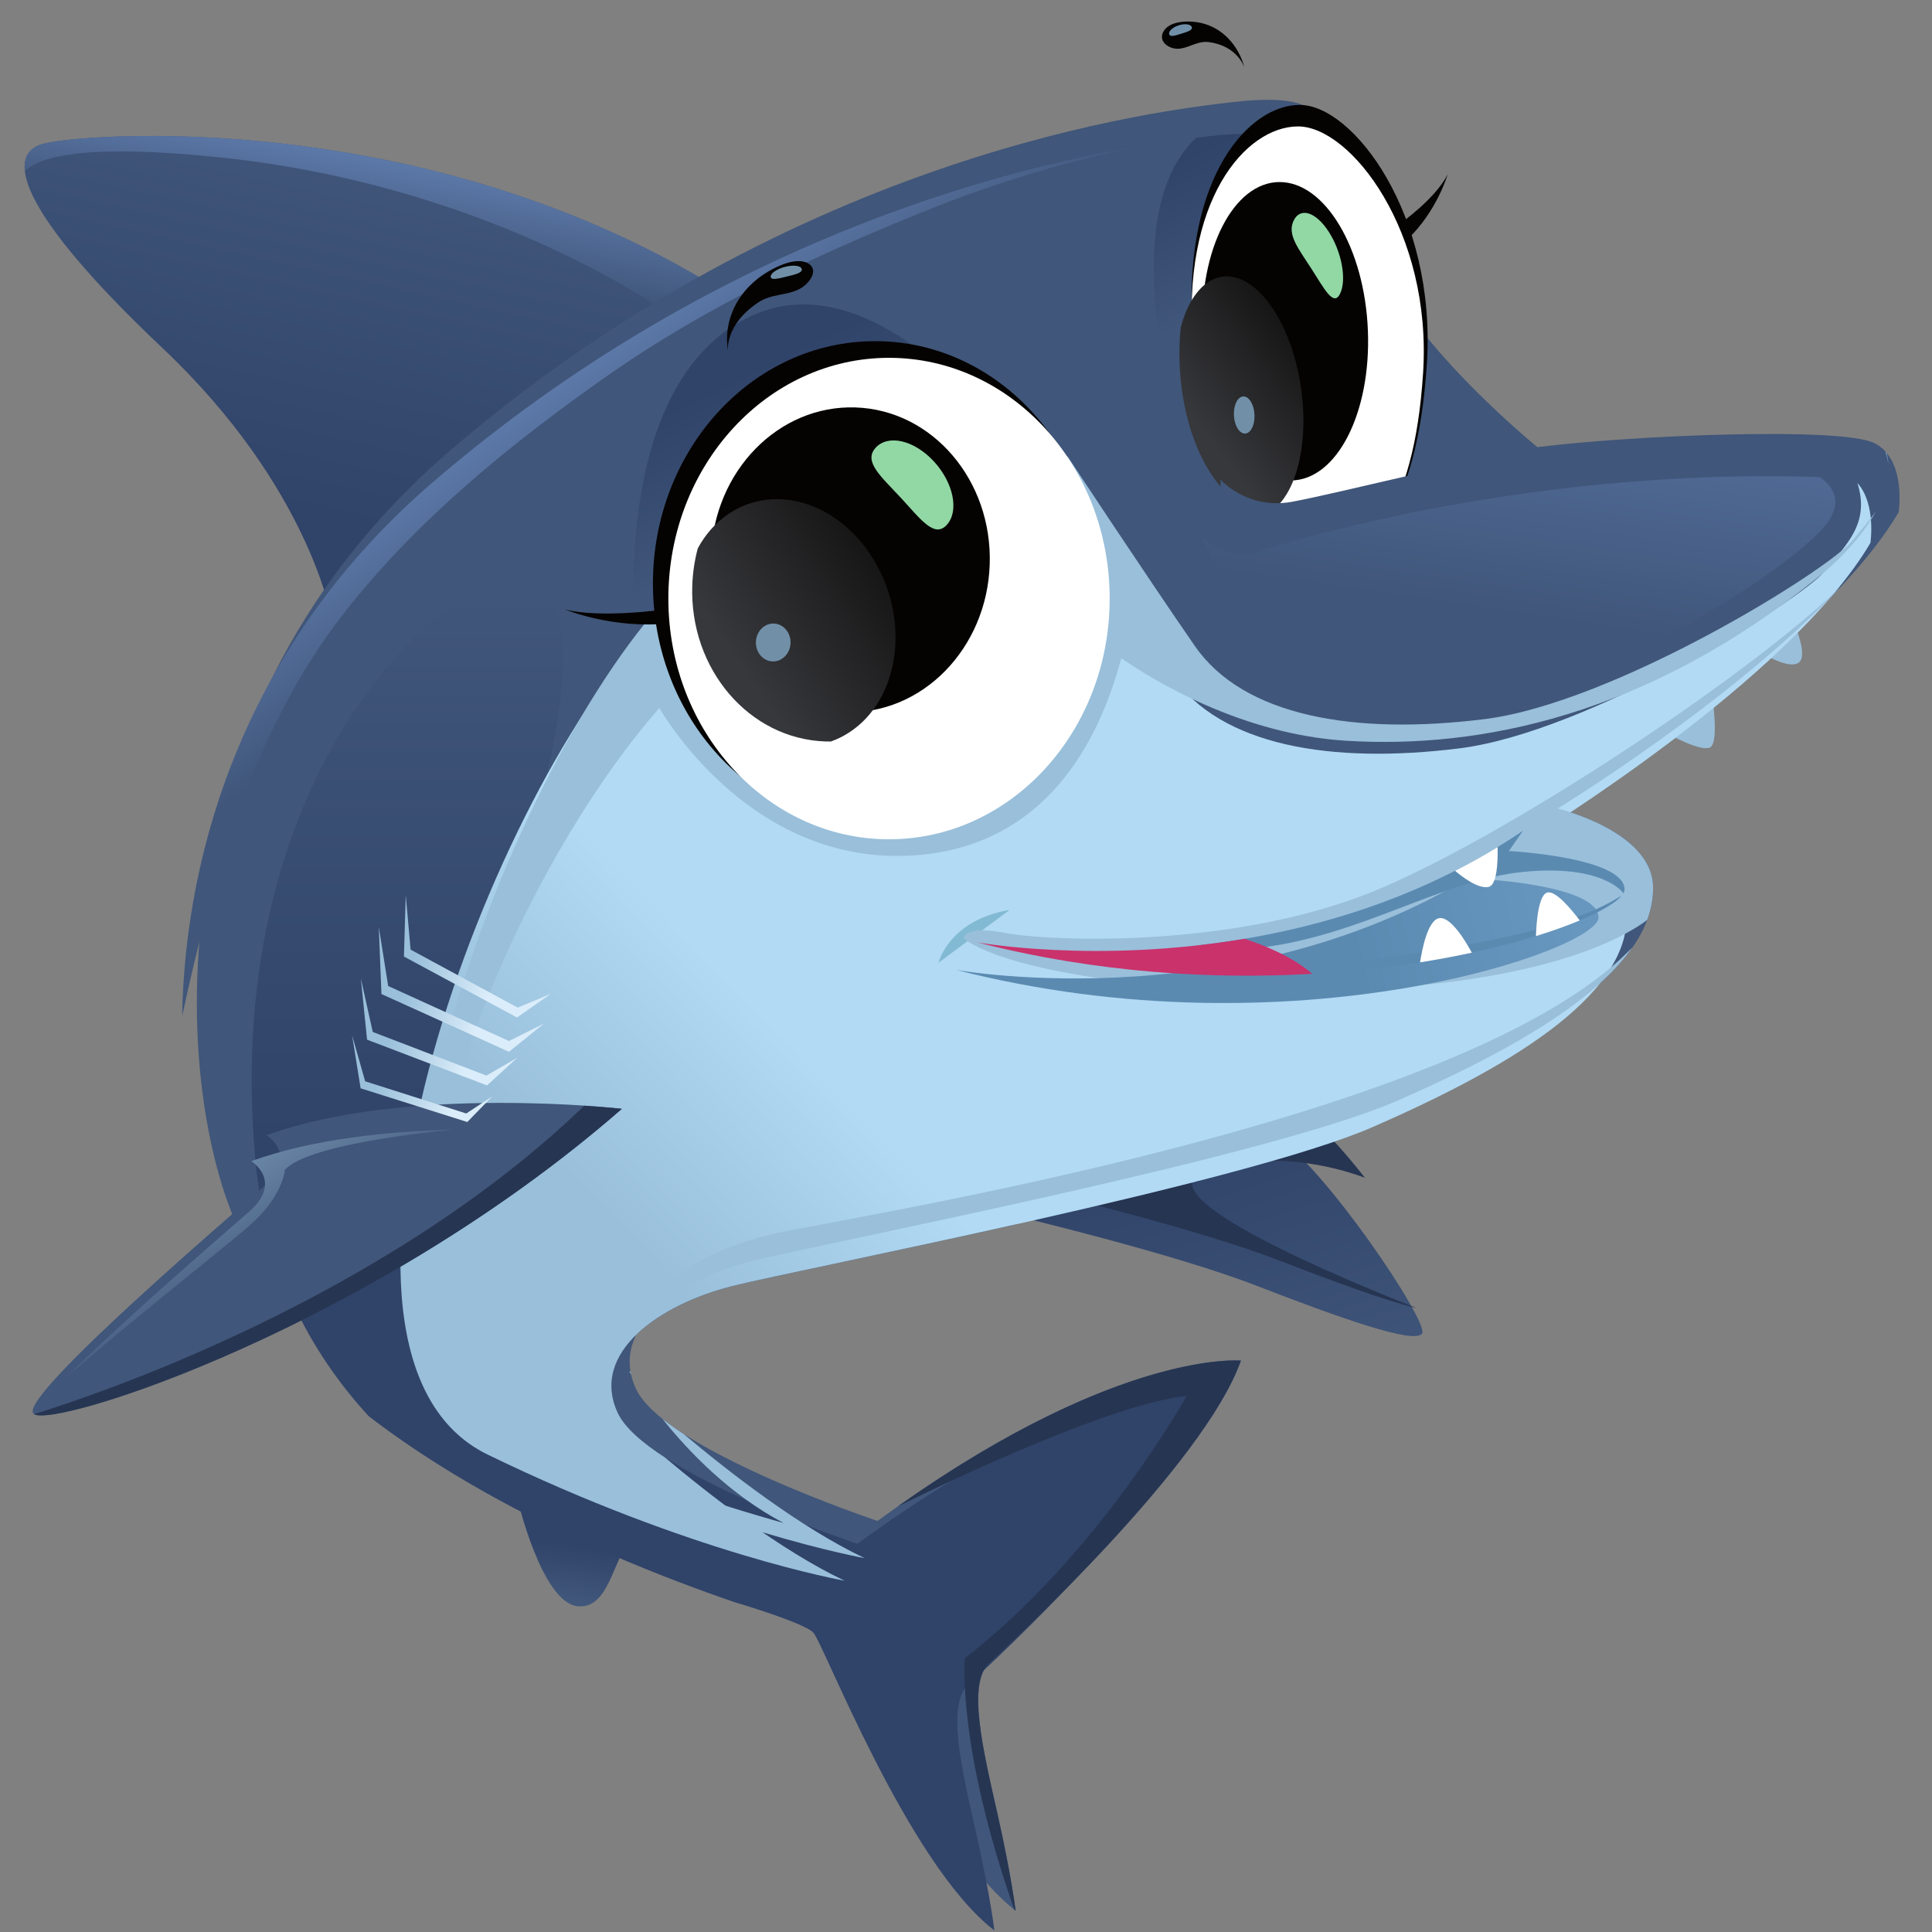 <svg width="377.95" height="377.95" version="1.1" viewBox="0 0 100 100" xmlns="http://www.w3.org/2000/svg">
 <rect x="0" y="0" width="100" height="100" fill="#808080" stroke="none"/>
 <defs>
  <clipPath id="clipPath2104">
   <path d="m2803.3 4595.8-17.91 63.02 11.66-72.65 146.22-46.18 34.28 35.2-35.68-23.52zm254.34 119.81-45.31-18.85-146.78 79.51-6.65 74.89-2.47-84.41 154.98-83.46zm-243.96-52.17-16.32 73.39 8.52-84.01 164.42-62.66 41.63 38.04-42.45-24.57zm21.14 62.96-12.88 80.97 3.68-92 174.81-79.13 47.84 38.64-47.84-23.92z"/>
  </clipPath>
  <linearGradient id="linearGradient2110" x2="1" gradientTransform="matrix(107.64,-33.122,-33.122,-107.64,2852.4,4710.6)" gradientUnits="userSpaceOnUse">
   <stop stop-color="#99bfda" offset="0"/>
   <stop stop-color="#dbedfa" offset="1"/>
  </linearGradient>
  <clipPath id="clipPath2088">
   <path d="m4023.6 5320.8s349.63 117.76 772.87 103.04c0 0 40.48-22.07 11.03-62.56-29.44-40.48-220.81-187.7-474.75-250.26-253.93-62.57-345.94 147.2-382.74 231.86 0 0 29.43-33.13 73.59-22.08z"/>
  </clipPath>
  <linearGradient id="linearGradient2094" x2="1" gradientTransform="matrix(-73.608,-482.11,-482.11,73.608,4437.7,5716.2)" gradientUnits="userSpaceOnUse">
   <stop stop-color="#5f7cad" offset="0"/>
   <stop stop-color="#40567a" offset="1"/>
  </linearGradient>
  <clipPath id="clipPath2066">
   <path d="m3251.6 5275c0.59 17.77 3.2 34.96 7.59 51.31 10.31 19.03 24.51 35.34 42.38 47.3 65.85 44.13 156.49 13.03 202.46-69.48s29.86-185.17-35.97-229.31c-8.46-5.68-17.33-10.09-26.46-13.32-2.46-0.02-4.93-0.01-7.41 0.07-104.62 3.45-186.36 98.99-182.59 213.43z"/>
  </clipPath>
  <linearGradient id="linearGradient2072" x2="1" gradientTransform="matrix(305.33,204.17,-204.17,305.33,3309.9,5174.1)" gradientUnits="userSpaceOnUse">
   <stop stop-color="#37383c" offset="0"/>
   <stop stop-color="#050301" offset="1"/>
  </linearGradient>
  <clipPath id="clipPath2030">
   <path d="m3919.6 5578.5c-0.72 17.41-0.15 34.31 1.48 50.45 4.98 19 12.44 35.48 22.34 47.85 36.38 45.62 91.86 18.55 123.89-60.44 32.05-78.99 28.51-180-7.87-225.62-4.68-5.86-9.68-10.51-14.89-14.01-1.47-0.12-2.9-0.19-4.38-0.21-62.15-0.5-116.13 89.9-120.57 201.98z"/>
  </clipPath>
  <linearGradient id="linearGradient2036" x2="1" gradientTransform="matrix(223.62,170.19,-170.21,223.59,3946.5,5491.9)" gradientUnits="userSpaceOnUse">
   <stop stop-color="#37383c" offset="0"/>
   <stop stop-color="#050301" offset="1"/>
  </linearGradient>
  <clipPath id="clipPath2006">
   <path d="m2693.2 4474.4c29.96 32.95 178.21 50.05 232.3 55.27-90-2.27-194.12-12.81-278.3-43.31 0 0 44.17-27.6-2.76-69.01-31.7-27.96-171.68-147.85-254.11-230.38 65.27 58.51 209.22 172.42 251.35 208.3 49.69 42.33 51.52 79.13 51.52 79.13z"/>
  </clipPath>
  <linearGradient id="linearGradient2012" x2="1" gradientTransform="matrix(90.175,-149.06,-149.06,-90.175,2591.4,4468.2)" gradientUnits="userSpaceOnUse">
   <stop stop-color="#6c89a8" offset="0"/>
   <stop stop-color="#40567a" offset="1"/>
  </linearGradient>
  <clipPath id="clipPath1980">
   <path d="m3613.2 4748.5s408.51-74.53 742.49 151.81l-19.31-27.61s157.32-8.28 157.32-52.44c0-44.17-416.8-190.45-880.5-71.76z"/>
  </clipPath>
  <linearGradient id="linearGradient1986" x2="1" gradientTransform="matrix(-303.62,-71.765,-71.765,303.62,4456.8,4861.3)" gradientUnits="userSpaceOnUse">
   <stop stop-color="#6797bf" offset="0"/>
   <stop stop-color="#5b8ab1" offset="1"/>
  </linearGradient>
  <clipPath id="clipPath1958">
   <path d="m3149.5 4141.3c-38.64 82.8 57.97 149.04 157.34 173.89 99.36 24.84 701.08 140.77 877.73 218.05 176.66 77.28 352.07 176.6 347.78 292.58-2.76 74.53-129.72 104.89-129.72 104.89s353.3 215.29 463.71 402.99c0 0 8.16 53.25-17.82 82.12 17.2-54.69-13.77-82.9-44.75-120.77-33.13-40.48-323.86-220.81-500.51-242.89-176.66-22.08-327.55 3.68-393.79 99.36-66.25 95.69-172.97 257.62-172.97 257.62s-305.46 62.57-540.99-187.69c-235.54-250.26-504.2-1001-224.5-1137.2 279.7-136.16 489.47-172.97 489.47-172.97-87.75 41.57-185.62 117.9-246.38 169-31.13 20.11-55.24 40.97-64.6 61.02z"/>
  </clipPath>
  <linearGradient id="linearGradient1964" x2="1" gradientTransform="matrix(248.4,240.12,240.12,-248.4,3198.4,4349)" gradientUnits="userSpaceOnUse">
   <stop stop-color="#99bfda" offset="0"/>
   <stop stop-color="#b2daf4" offset="1"/>
  </linearGradient>
  <clipPath id="clipPath1942">
   <path d="m4065.9 5880.2s-11.04 22.09-104.88 11.04c-5.08-0.59-11.39-1.33-18.75-2.23-0.2-0.18-0.38-0.34-0.57-0.53-113.16-107.65-24.83-391.95-24.83-391.95l124.18 30.37c11.05 13.8 55.22 93.84 82.82 129.73 7.59 9.88 16.05 23.17 24.45 37.8-44.64 88.2-82.42 185.77-82.42 185.77zm-731.45-234.61c-201.49-91.09-160.08-452.67-160.08-452.67l270.49 11.04 311.9 179.41s-220.81 353.3-422.31 262.22z"/>
  </clipPath>
  <linearGradient id="linearGradient1948" x2="1" gradientTransform="matrix(-91.087,184.93,184.93,91.087,3641.9,5492.4)" gradientUnits="userSpaceOnUse">
   <stop stop-color="#40567a" offset="0"/>
   <stop stop-color="#304369" offset="1"/>
  </linearGradient>
  <clipPath id="clipPath1926">
   <path d="m3136.6 5563.7c135.58 95 291.29 167.96 445.13 229.22 91.48 36.43 186.88 64.3 283.23 84.82-188.34-31.9-586.06-131.37-969.42-461.25-256.28-220.52-338.88-503.62-343.14-731.6 41.34 191.78 98.8 394.87 221.34 551.89 100.67 128.99 230.13 233.91 362.86 326.92z"/>
  </clipPath>
  <linearGradient id="linearGradient1932" x2="1" gradientTransform="matrix(132.49,-187.7,-187.7,-132.49,3022.6,5544.9)" gradientUnits="userSpaceOnUse">
   <stop stop-color="#5f7cad" offset="0"/>
   <stop stop-color="#40567a" offset="1"/>
  </linearGradient>
  <clipPath id="clipPath1908">
   <path d="m3050.2 5008s66.24 248.42-22.09 276.02c-88.32 27.6-425.07-242.9-375.38-794.93 13.37-148.62 74-263.58 155.41-352.31 122.09-93.69 290.02-182.23 501.52-254.93 0 0 93.84-27.6 107.64-41.4 13.8-13.81 129.72-317.42 248.41-408.52 0 0-5.51 46.94-24.83 132.5-19.33 85.57-41.41 176.65-11.05 204.25 30.37 27.6 292.58 270.5 342.26 411.27 0 0-173.89 16.56-494.07-218.05 0 0-289.82 96.6-328.46 179.41-38.64 82.8 57.97 149.04 157.34 173.89 47.97 11.99 213.05 45.23 390.86 85.08-53.27 49.36-166.75 165.82-211.46 188.18z"/>
  </clipPath>
  <linearGradient id="linearGradient1914" x2="1" gradientTransform="matrix(-3.26e-5,-745.25,-745.25,3.26e-5,3309.9,5261.9)" gradientUnits="userSpaceOnUse">
   <stop stop-color="#40567a" offset="0"/>
   <stop stop-color="#304369" offset="1"/>
  </linearGradient>
  <clipPath id="clipPath1886">
   <path d="m3692.4 4411.8s217.13-51.53 331.21-95.69c114.1-44.16 217.13-80.97 228.18-66.25 11.04 14.73-136.17 231.86-198.73 268.67-62.57 36.8-276.02-33.13-276.02-33.13z"/>
  </clipPath>
  <linearGradient id="linearGradient1892" x2="1" gradientTransform="matrix(-121.45,382.75,382.75,121.45,4037.2,4128.8)" gradientUnits="userSpaceOnUse">
   <stop stop-color="#40567a" offset="0"/>
   <stop stop-color="#304369" offset="1"/>
  </linearGradient>
  <clipPath id="clipPath1870">
   <path d="m2606.7 5861.8c382.74-40.48 621.96-220.82 621.96-220.82l29.47-9.06 47.81 38.51c-412.18 264.98-897.98 224.49-945.82 209.77-16.03-4.92-25.38-16.51-23.22-36.87 22.8 21.87 91.71 37.3 269.8 18.47z"/>
  </clipPath>
  <linearGradient id="linearGradient1876" x2="1" gradientTransform="matrix(-25.762,-143.53,-143.53,25.762,2840.7,5870.1)" gradientUnits="userSpaceOnUse">
   <stop stop-color="#5f7cad" offset="0"/>
   <stop stop-color="#40567a" offset="1"/>
  </linearGradient>
  <clipPath id="clipPath1854">
   <path d="m2757.6 5228.8s-29.45 180.33-231.86 371.7c-202.41 191.38-213.45 264.99-165.61 279.7 47.84 14.72 533.64 55.21 945.82-209.77z"/>
  </clipPath>
  <linearGradient id="linearGradient1860" x2="1" gradientTransform="matrix(-106.73,-485.79,-485.79,106.73,2842.2,5857.6)" gradientUnits="userSpaceOnUse">
   <stop stop-color="#40567a" offset="0"/>
   <stop stop-color="#304369" offset="1"/>
  </linearGradient>
  <clipPath id="clipPath1838">
   <path d="m3011.5 4025.4s33.13-143.53 82.81-149.05 49.68 88.32 82.8 93.85c33.13 5.51-165.61 55.2-165.61 55.2z"/>
  </clipPath>
  <linearGradient id="linearGradient1844" x2="1" gradientTransform="matrix(11.041,71.765,71.765,-11.041,3079,3887.2)" gradientUnits="userSpaceOnUse">
   <stop stop-color="#40567a" offset="0"/>
   <stop stop-color="#304369" offset="1"/>
  </linearGradient>
 </defs>
 <g transform="matrix(1.079 0 0 1.079 -8.156 -3.946)">
  <g transform="matrix(.035 0 0 -.035 -73.039 216.38)">
   <g clip-path="url(#clipPath1838)">
    <path d="m3011.5 4025.4s33.13-143.53 82.81-149.05 49.68 88.32 82.8 93.85c33.13 5.51-165.61 55.2-165.61 55.2" fill="url(#linearGradient1844)"/>
   </g>
  </g>
  <g transform="matrix(.035 0 0 -.035 -73.039 216.38)">
   <g clip-path="url(#clipPath1854)">
    <path d="m2757.6 5228.8s-29.45 180.33-231.86 371.7c-202.41 191.38-213.45 264.99-165.61 279.7 47.84 14.72 533.64 55.21 945.82-209.77l-548.35-441.63" fill="url(#linearGradient1860)"/>
   </g>
  </g>
  <g transform="matrix(.035 0 0 -.035 -73.039 216.38)">
   <g clip-path="url(#clipPath1870)">
    <path d="m2606.7 5861.8c382.74-40.48 621.96-220.82 621.96-220.82l29.47-9.06 47.81 38.51c-412.18 264.98-897.98 224.49-945.82 209.77-16.03-4.92-25.38-16.51-23.22-36.87 22.8 21.87 91.71 37.3 269.8 18.47" fill="url(#linearGradient1876)"/>
   </g>
  </g>
  <g transform="matrix(.035 0 0 -.035 -73.039 216.38)">
   <g clip-path="url(#clipPath1886)">
    <path d="m3692.4 4411.8s217.13-51.53 331.21-95.69c114.1-44.16 217.13-80.97 228.18-66.25 11.04 14.73-136.17 231.86-198.73 268.67-62.57 36.8-276.02-33.13-276.02-33.13l-84.64-73.6" fill="url(#linearGradient1892)"/>
   </g>
  </g>
  <g transform="translate(-77 -175.94)">
   <path d="m142.4 235.77c3.45-1.15 6.898 0.042 7.641 0.33-1.153-1.461-2.313-2.725-3.097-3.186-2.207-1.298-9.737 1.169-9.737 1.169l-2.986 2.596s7.66 1.818 11.684 3.376c2.64 1.022 5.112 1.932 6.611 2.291-3.015-1.184-13.461-5.46-10.116-6.575" fill="#263552"/>
   <path d="m170.47 209.13-1.46 1.753s1.363 0.876 1.85 0.487c0.486-0.389-0.39-2.24-0.39-2.24zm-6.135 4.09 0.195 1.558s1.558 0.877 2.045 0.682c0.487-0.195 0.097-2.629 0.097-2.629l-2.337 0.389" fill="#99bfda"/>
   <path d="m159.28 218.38s12.464-7.595 16.359-14.217c0 0 0.389-2.531-1.169-3.311-1.558-0.779-11.49-0.39-16.164 0.195 0 0-4.285-3.506-6.427-6.816-2.142-3.311-4.479-9.348-4.479-9.348s-0.389-0.779-3.7-0.389c-3.311 0.389-20.838 2.337-37.586 16.748-15.325 13.186-13.048 32.717-9.543 38.365 3.505 5.648 11.685 11.49 24.149 15.774 0 0 3.311 0.974 3.797 1.46 0.487 0.487 4.576 11.198 8.763 14.412 0 0-0.194-1.656-0.876-4.674-0.682-3.019-1.461-6.232-0.39-7.205 1.071-0.974 10.322-9.543 12.074-14.509 0 0-6.135-0.584-17.43 7.692 0 0-10.224-3.408-11.587-6.329-1.363-2.921 2.045-5.258 5.551-6.134 3.505-0.876 24.733-4.966 30.964-7.692 6.232-2.726 12.42-6.23 12.269-10.322-0.097-2.629-4.576-3.7-4.576-3.7" fill="#40567a"/>
  </g>
  <g transform="matrix(.035 0 0 -.035 -73.039 216.38)">
   <g clip-path="url(#clipPath1908)">
    <path d="m3050.2 5008s66.24 248.42-22.09 276.02c-88.32 27.6-425.07-242.9-375.38-794.93 13.37-148.62 74-263.58 155.41-352.31 122.09-93.69 290.02-182.23 501.52-254.93 0 0 93.84-27.6 107.64-41.4 13.8-13.81 129.72-317.42 248.41-408.52 0 0-5.51 46.94-24.83 132.5-19.33 85.57-41.41 176.65-11.05 204.25 30.37 27.6 292.58 270.5 342.26 411.27 0 0-173.89 16.56-494.07-218.05 0 0-289.82 96.6-328.46 179.41-38.64 82.8 57.97 149.04 157.34 173.89 47.97 11.99 213.05 45.23 390.86 85.08-53.27 49.36-166.75 165.82-211.46 188.18l-436.1 419.54" fill="url(#linearGradient1914)"/>
   </g>
  </g>
  <path d="m55.4 90.639c-0.682-3.019-1.461-6.232-0.39-7.205 1.071-0.974 10.322-9.543 12.074-14.509 0 0-5.787-0.55-16.468 7.001 2.758-1.359 10.211-4.895 13.872-5.314 0 0-4.155 7.53-10.646 12.594 0 0-0.389 4.155 2.337 11.945 0.015 0.041 0.029 0.079 0.043 0.119 0.018 0.014 0.036 0.03 0.054 0.043 0 0-0.194-1.656-0.876-4.674" fill="#263552"/>
  <g transform="matrix(.035 0 0 -.035 -73.039 216.38)">
   <g clip-path="url(#clipPath1926)">
    <path d="m3136.6 5563.7c135.58 95 291.29 167.96 445.13 229.22 91.48 36.43 186.88 64.3 283.23 84.82-188.34-31.9-586.06-131.37-969.42-461.25-256.28-220.52-338.88-503.62-343.14-731.6 41.34 191.78 98.8 394.87 221.34 551.89 100.67 128.99 230.13 233.91 362.86 326.92" fill="url(#linearGradient1932)"/>
   </g>
  </g>
  <g transform="matrix(.035 0 0 -.035 -73.039 216.38)">
   <g clip-path="url(#clipPath1942)">
    <path d="m4065.9 5880.2s-11.04 22.09-104.88 11.04c-5.08-0.59-11.39-1.33-18.75-2.23-0.2-0.18-0.38-0.34-0.57-0.53-113.16-107.65-24.83-391.95-24.83-391.95l124.18 30.37c11.05 13.8 55.22 93.84 82.82 129.73 7.59 9.88 16.05 23.17 24.45 37.8-44.64 88.2-82.42 185.77-82.42 185.77zm-731.45-234.61c-201.49-91.09-160.08-452.67-160.08-452.67l270.49 11.04 311.9 179.41s-220.81 353.3-422.31 262.22" fill="url(#linearGradient1948)"/>
   </g>
  </g>
  <g transform="matrix(.035 0 0 -.035 -73.039 216.38)">
   <g clip-path="url(#clipPath1958)">
    <path d="m3149.5 4141.3c-38.64 82.8 57.97 149.04 157.34 173.89 99.36 24.84 701.08 140.77 877.73 218.05 176.66 77.28 352.07 176.6 347.78 292.58-2.76 74.53-129.72 104.89-129.72 104.89s353.3 215.29 463.71 402.99c0 0 8.16 53.25-17.82 82.12 17.2-54.69-13.77-82.9-44.75-120.77-33.13-40.48-323.86-220.81-500.51-242.89-176.66-22.08-327.55 3.68-393.79 99.36-66.25 95.69-172.97 257.62-172.97 257.62s-305.46 62.57-540.99-187.69c-235.54-250.26-504.2-1001-224.5-1137.2 279.7-136.16 489.47-172.97 489.47-172.97-87.75 41.57-185.62 117.9-246.38 169-31.13 20.11-55.24 40.97-64.6 61.02" fill="url(#linearGradient1964)"/>
   </g>
  </g>
  <g transform="translate(-77 -175.94)">
   <path d="m175.05 201.32c-0.015-0.019-0.028-0.038-0.044-0.056 0.066 0.211 0.109 0.409 0.137 0.599-0.013-0.182-0.043-0.363-0.092-0.543zm-60.218 44.21c-9e-3 -0.043-0.02-0.087-0.028-0.13l-0.061-0.019s0.031 0.054 0.088 0.149zm40.938-31.437c-6.232 0.779-11.555-0.13-13.892-3.505-2.337-3.376-6.102-9.088-6.102-9.088s-10.776-2.207-19.085 6.621c-8.309 8.829-17.787 35.314-7.92 40.118 9.867 4.803 17.267 6.102 17.267 6.102-3.096-1.466-6.548-4.159-8.692-5.962-0.369-0.238-0.708-0.479-1.011-0.721 1.263 1.581 3.241 3.64 5.808 4.995 0 0-12.334-3.375-14.671-6.362-2.337-2.986-2.467-11.685 0.519-18.955 2.328-5.668 5.367-10.547 8.192-13.776 0.817 1.354 5.147 7.839 12.711 7.025 5.685-0.612 8.306-5.113 9.451-9.415 1.536 1.062 5.759 3.653 10.802 3.962 6.362 0.389 14.411-1.168 22.72-7.92 0 0 1.75-1.369 2.695-3.11-0.32 0.471-0.728 0.923-1.137 1.423-1.169 1.428-11.425 7.79-17.657 8.569zm-33.366 24.538c-5.753 1.107-6.886 3.814-7.095 4.591 0.977-1.47 3.124-2.584 5.31-3.13 3.505-0.876 24.733-4.966 30.964-7.692 4.665-2.041 9.307-4.518 11.281-7.351-0.071 0.07-0.141 0.138-0.213 0.21-7.66 7.66-33.496 12.074-40.247 13.372" fill="#99bfda"/>
   <path d="m129.58 225.78s0.487-2.045 3.408-2.532l-3.408 2.532" fill="#83bad3"/>
   <path d="m159.28 218.38s8.417-5.13 13.579-10.633c-4.765 4.567-16.553 12.265-22.538 14.658-6.816 2.726-15.515 2.337-17.527 1.947-2.013-0.389-2.013 0.26-2.013 0.26 2.597 1.947 12.853 3.051 21.617 2.272 7.463-0.664 10.452-2.597 11.175-3.156 0.201-0.538 0.303-1.087 0.282-1.647-0.097-2.629-4.576-3.7-4.576-3.7" fill="#99bfda"/>
  </g>
  <g transform="matrix(.035 0 0 -.035 -73.039 216.38)">
   <g clip-path="url(#clipPath1980)">
    <path d="m3613.2 4748.5s408.51-74.53 742.49 151.81l-19.31-27.61s157.32-8.28 157.32-52.44c0-44.17-416.8-190.45-880.5-71.76" fill="url(#linearGradient1986)"/>
   </g>
  </g>
  <g transform="translate(-77 -175.94)">
   <path d="m156.94 220.42 0.681-0.974c-5.183 3.512-10.874 4.971-15.624 5.502 0.719 0.196 1.688 0.27 2.998 0.113 4.869-0.584 8.764-3.246 12.594-3.635 3.83-0.389 4.804 0.974 4.804 0.974l0.038 0.051c0.037-0.065 0.059-0.126 0.059-0.181 0-1.558-5.55-1.85-5.55-1.85zm-10.322 5.55-0.58 0.409c8.772-0.27 15.275-2.598 16.306-3.806-0.089 0.045-0.181 0.094-0.276 0.152-4.09 2.467-15.45 3.246-15.45 3.246" fill="#5b8ab1"/>
   <path d="m131.43 224.8c5.754 1.473 11.302 1.788 16.078 1.512-0.974-0.849-2.388-1.401-3.249-1.681-7.146 1.206-12.829 0.17-12.829 0.17" fill="#ca326b"/>
   <path d="m154.36 221.37c0.323 0.276 1.097 0.876 1.601 0.775 0.401-0.08 0.455-1.125 0.438-1.913-0.674 0.411-1.355 0.789-2.039 1.137zm-0.735 2.268c-0.58 0.053-0.859 1.557-0.945 2.123 0.875-0.139 1.705-0.295 2.483-0.464-0.3-0.554-0.994-1.709-1.538-1.66zm5.193-1.233c-0.467 0.051-0.561 1.512-0.58 2.097 0.806-0.248 1.51-0.503 2.103-0.751-0.402-0.532-1.118-1.391-1.523-1.346" fill="#fff"/>
   <path d="m97.348 234.05s1.558 0.974-0.097 2.434c-1.655 1.46-11.685 10.029-11.101 10.906 0.584 0.876 16.067-3.992 28.238-14.606 0 0-10.322-1.169-17.04 1.266" fill="#40567a"/>
   <path d="m114.39 232.79s-0.681-0.077-1.804-0.15c-9.655 9.303-23.54 13.915-26.395 14.794 1.039 0.682 16.221-4.199 28.199-14.643" fill="#263552"/>
  </g>
  <g transform="matrix(.035 0 0 -.035 -73.039 216.38)">
   <g clip-path="url(#clipPath2006)">
    <path d="m2693.2 4474.4c29.96 32.95 178.21 50.05 232.3 55.27-90-2.27-194.12-12.81-278.3-43.31 0 0 44.17-27.6-2.76-69.01-31.7-27.96-171.68-147.85-254.11-230.38 65.27 58.51 209.22 172.42 251.35 208.3 49.69 42.33 51.52 79.13 51.52 79.13" fill="url(#linearGradient2012)"/>
   </g>
  </g>
  <g transform="translate(-77 -175.94)">
   <path d="m146.91 184.63c-2.473 0-5.509 3.469-5.166 10.337 0.494-0.226 1.228-0.349 2.268-0.048 2.037 0.592 6.115 8.124 7.006 9.809 1.055-1.734 1.759-4.079 1.99-7.719 0.452-7.118-3.538-12.379-6.097-12.379" fill="#050301"/>
   <path d="m151.71 190.33s1.702-1.185 2.294-2.369c0 0-0.517 1.777-1.924 3.11l-0.37-0.74" fill="#050301"/>
   <path d="m147.05 208.61s-4.664-5.33-5.256-12.362c-0.592-7.033 2.517-10.586 5.034-10.586s6.44 5.034 5.996 11.844c-0.444 6.81-2.665 8.883-5.774 11.104" fill="#fff"/>
   <path d="m142.24 195.52c0.157 3.954 2.061 7.143 4.253 7.125 2.191-0.018 3.841-3.237 3.684-7.19-0.157-3.953-2.062-7.143-4.254-7.125-2.192 0.018-3.841 3.238-3.683 7.19" fill="#050301"/>
  </g>
  <g transform="matrix(.035 0 0 -.035 -73.039 216.38)">
   <g clip-path="url(#clipPath2030)">
    <path d="m3919.6 5578.5c-0.72 17.41-0.15 34.31 1.48 50.45 4.98 19 12.44 35.48 22.34 47.85 36.38 45.62 91.86 18.55 123.89-60.44 32.05-78.99 28.51-180-7.87-225.62-4.68-5.86-9.68-10.51-14.89-14.01-1.47-0.12-2.9-0.19-4.38-0.21-62.15-0.5-116.13 89.9-120.57 201.98" fill="url(#linearGradient2036)"/>
   </g>
  </g>
  <g transform="translate(-77 -175.94)">
   <path d="m143.75 199.51c0.019 0.491 0.256 0.888 0.529 0.885 0.272-2e-3 0.477-0.403 0.458-0.894-0.02-0.491-0.256-0.888-0.529-0.885-0.273 2e-3 -0.478 0.402-0.458 0.894" fill="#7190a8"/>
   <path d="m146.61 190.19c-0.315 0.67 0.24 1.337 0.858 2.299 0.618 0.962 1.067 1.855 1.381 1.185 0.316-0.671 0.071-1.994-0.548-2.956-0.618-0.962-1.376-1.199-1.691-0.528" fill="#91d8a4"/>
   <path d="m144.26 182.85s-0.321-1.061-1.728-1.234c-0.561-0.069-0.995 0.331-1.512 0.32-0.381-8e-3 -0.848-0.312-0.692-0.735 0.239-0.642 1.302-0.624 1.828-0.507 1.079 0.24 1.825 1.112 2.103 2.155" fill="#050301"/>
   <path d="m141.73 180.9c0.045 0.143-0.198 0.217-0.497 0.311-0.299 0.094-0.541 0.172-0.586 0.029-0.045-0.143 0.161-0.335 0.46-0.429 0.299-0.093 0.579-0.054 0.623 0.089" fill="#7190a8"/>
   <path d="m119.48 196.42s-0.161-1.245 1.456-2.317c0.646-0.428 1.38-0.316 2.002-0.659 0.458-0.253 0.869-0.852 0.459-1.164-0.623-0.474-1.903 0.225-2.482 0.678-1.185 0.928-1.637 2.261-1.434 3.462" fill="#050301"/>
   <path d="m121.53 192.88c0.02 0.169 0.354 0.085 0.765-0.015 0.412-0.1 0.745-0.18 0.726-0.349-0.02-0.169-0.369-0.224-0.781-0.124-0.411 0.1-0.729 0.319-0.71 0.488" fill="#7190a8"/>
   <path d="m137.2 207.59c0 6.422-4.773 11.629-10.66 11.629-5.887 0-10.66-5.206-10.66-11.629 0-6.422 4.772-11.628 10.66-11.628 5.887 0 10.66 5.206 10.66 11.628" fill="#050301"/>
   <path d="m116.47 208.83s-3.109 0.444-4.811 0c0 0 2.295 0.962 5.034 0.666 2.739-0.296 1.554-0.888 1.554-0.888l-1.777 0.222" fill="#050301"/>
   <path d="m137.79 208.31c0 6.378-4.739 11.548-10.585 11.548-5.846 0-10.585-5.17-10.585-11.548 0-6.378 4.739-11.548 10.585-11.548 5.846 0 10.585 5.17 10.585 11.548" fill="#fff"/>
   <path d="m118.67 206.23c-0.133 4.037 2.751 7.408 6.441 7.529 3.691 0.122 6.791-3.052 6.925-7.088 0.132-4.037-2.751-7.408-6.442-7.529-3.69-0.122-6.791 3.052-6.924 7.088" fill="#050301"/>
  </g>
  <g transform="matrix(.035 0 0 -.035 -73.039 216.38)">
   <g clip-path="url(#clipPath2066)">
    <path d="m3251.6 5275c0.59 17.77 3.2 34.96 7.59 51.31 10.31 19.03 24.51 35.34 42.38 47.3 65.85 44.13 156.49 13.03 202.46-69.48s29.86-185.17-35.97-229.31c-8.46-5.68-17.33-10.09-26.46-13.32-2.46-0.02-4.93-0.01-7.41 0.07-104.62 3.45-186.36 98.99-182.59 213.43" fill="url(#linearGradient2072)"/>
   </g>
  </g>
  <g transform="translate(-77 -175.94)">
   <path d="m120.82 210.39c-0.017 0.502 0.342 0.921 0.8 0.936 0.459 0.015 0.844-0.38 0.861-0.881 0.017-0.502-0.342-0.92-0.801-0.936-0.458-0.016-0.843 0.379-0.86 0.881" fill="#7190a8"/>
   <path d="m126.56 201.08c-0.597 0.662 0.268 1.378 1.213 2.397 0.944 1.02 1.608 1.958 2.207 1.295 0.598-0.663 0.317-2.026-0.627-3.046-0.944-1.019-2.195-1.309-2.794-0.646" fill="#91d8a4"/>
   <path d="m143.11 202.6s1.266 1.46 3.408 1.071c2.142-0.389 9.445-2.239 11.685-2.531l1.947 0.487-0.389 3.311-6.134 4.187s-3.798 0.682-4.674 0.779c-0.877 0.097-2.24 0-3.408-0.292-1.169-0.292-2.142-1.266-2.531-1.753l0.097-5.258" fill="#40567a"/>
  </g>
  <g transform="matrix(.035 0 0 -.035 -73.039 216.38)">
   <g clip-path="url(#clipPath2088)">
    <path d="m4023.6 5320.8s349.63 117.76 772.87 103.04c0 0 40.48-22.07 11.03-62.56-29.44-40.48-220.81-187.7-474.75-250.26-253.93-62.57-345.94 147.2-382.74 231.86 0 0 29.43-33.13 73.59-22.08" fill="url(#linearGradient2094)"/>
   </g>
  </g>
  <g transform="matrix(.035 0 0 -.035 -73.039 216.38)">
   <g clip-path="url(#clipPath2104)">
    <path d="m2803.3 4595.8-17.91 63.02 11.66-72.65 146.22-46.18 34.28 35.2-35.68-23.52zm254.34 119.81-45.31-18.85-146.78 79.51-6.65 74.89-2.47-84.41 154.98-83.46zm-243.96-52.17-16.32 73.39 8.52-84.01 164.42-62.66 41.63 38.04-42.45-24.57zm21.14 62.96-12.88 80.97 3.68-92 174.81-79.13 47.84 38.64-47.84-23.92-165.61 75.44" fill="url(#linearGradient2110)"/>
   </g>
  </g>
 </g>
</svg>
